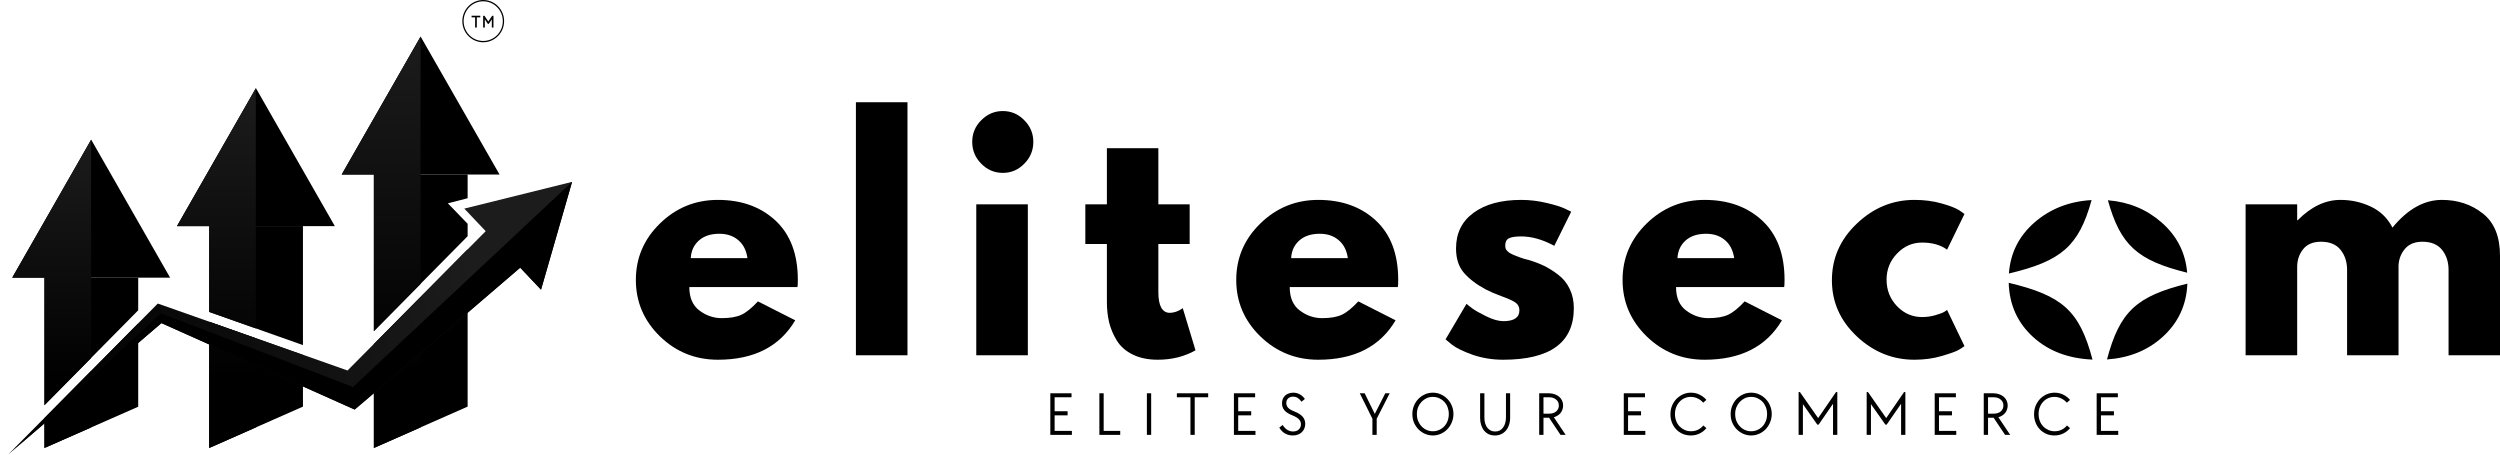 <svg width="242" height="44" viewBox="0 0 242 44" fill="none" xmlns="http://www.w3.org/2000/svg">
<path d="M77.196 27.786H66.727C66.727 28.813 67.053 29.571 67.707 30.061C68.367 30.551 69.082 30.796 69.852 30.796C70.659 30.796 71.296 30.689 71.766 30.47C72.233 30.254 72.769 29.822 73.368 29.174L76.977 31.006C75.478 33.55 72.982 34.822 69.494 34.822C67.309 34.822 65.439 34.069 63.88 32.558C62.326 31.041 61.551 29.221 61.551 27.098C61.551 24.974 62.326 23.154 63.88 21.637C65.439 20.114 67.309 19.35 69.494 19.35C71.777 19.35 73.636 20.02 75.074 21.357C76.51 22.696 77.23 24.609 77.23 27.098C77.23 27.442 77.219 27.669 77.196 27.786ZM66.866 24.985H72.353C72.244 24.233 71.95 23.652 71.466 23.247C70.987 22.836 70.376 22.628 69.633 22.628C68.803 22.628 68.14 22.847 67.65 23.282C67.165 23.72 66.903 24.285 66.866 24.985Z" fill="black"/>
<path d="M82.852 34.39V9.897H87.844V34.39H82.852Z" fill="black"/>
<path d="M94.987 11.636C95.57 11.047 96.267 10.749 97.074 10.749C97.881 10.749 98.573 11.047 99.15 11.636C99.732 12.219 100.026 12.919 100.026 13.736C100.026 14.553 99.732 15.259 99.15 15.848C98.573 16.44 97.881 16.735 97.074 16.735C96.267 16.735 95.57 16.44 94.987 15.848C94.402 15.259 94.111 14.553 94.111 13.736C94.111 12.919 94.402 12.219 94.987 11.636ZM94.503 19.78V34.389H99.495V19.78H94.503Z" fill="black"/>
<path d="M107.147 19.78V14.343H112.128V19.78H115.16V23.619H112.128V28.263C112.128 29.611 112.5 30.282 113.246 30.282C113.436 30.282 113.632 30.247 113.834 30.177C114.042 30.101 114.203 30.022 114.318 29.944L114.491 29.827L115.725 33.911C114.656 34.518 113.436 34.821 112.07 34.821C111.131 34.821 110.324 34.652 109.649 34.319C108.972 33.987 108.462 33.538 108.116 32.977C107.77 32.417 107.519 31.831 107.366 31.215C107.219 30.594 107.147 29.932 107.147 29.232V23.619H105.061V19.78H107.147Z" fill="black"/>
<path d="M135.313 27.786H124.845C124.845 28.813 125.17 29.571 125.824 30.061C126.485 30.551 127.199 30.796 127.969 30.796C128.776 30.796 129.413 30.689 129.883 30.47C130.35 30.254 130.886 29.822 131.485 29.174L135.094 31.006C133.595 33.55 131.099 34.822 127.611 34.822C125.427 34.822 123.556 34.069 121.997 32.558C120.443 31.041 119.668 29.221 119.668 27.098C119.668 24.974 120.443 23.154 121.997 21.637C123.556 20.114 125.427 19.35 127.611 19.35C129.894 19.35 131.753 20.02 133.192 21.357C134.627 22.696 135.347 24.609 135.347 27.098C135.347 27.442 135.336 27.669 135.313 27.786ZM124.983 24.985H130.471C130.361 24.233 130.067 23.652 129.583 23.247C129.105 22.836 128.493 22.628 127.75 22.628C126.92 22.628 126.257 22.847 125.767 23.282C125.283 23.72 125.02 24.285 124.983 24.985Z" fill="black"/>
<path d="M147.251 19.35C148.072 19.35 148.888 19.449 149.695 19.641C150.502 19.828 151.101 20.015 151.493 20.201L152.093 20.493L150.456 23.795C149.332 23.189 148.265 22.885 147.251 22.885C146.689 22.885 146.288 22.949 146.052 23.072C145.821 23.197 145.706 23.431 145.706 23.772C145.706 23.842 145.712 23.918 145.729 23.994C145.743 24.072 145.778 24.145 145.833 24.215C145.893 24.28 145.948 24.332 145.994 24.379C146.04 24.425 146.121 24.481 146.236 24.542C146.351 24.598 146.438 24.641 146.501 24.671C146.57 24.694 146.677 24.738 146.824 24.799C146.977 24.854 147.089 24.898 147.158 24.927C147.233 24.951 147.36 24.994 147.539 25.055C147.723 25.111 147.862 25.146 147.954 25.16C148.53 25.333 149.032 25.522 149.464 25.732C149.902 25.942 150.358 26.231 150.836 26.596C151.312 26.955 151.681 27.41 151.943 27.961C152.211 28.506 152.346 29.128 152.346 29.828C152.346 33.159 150.064 34.822 145.498 34.822C144.466 34.822 143.486 34.662 142.558 34.344C141.636 34.017 140.967 33.69 140.552 33.364L139.93 32.85L141.959 29.408C142.103 29.542 142.299 29.697 142.547 29.875C142.792 30.055 143.233 30.303 143.873 30.621C144.51 30.933 145.063 31.088 145.533 31.088C146.562 31.088 147.078 30.738 147.078 30.038C147.078 29.711 146.945 29.46 146.686 29.279C146.423 29.102 145.977 28.9 145.348 28.673C144.717 28.439 144.224 28.229 143.873 28.043C142.973 27.57 142.259 27.033 141.728 26.432C141.204 25.834 140.944 25.041 140.944 24.052C140.944 22.576 141.509 21.424 142.639 20.598C143.775 19.767 145.314 19.35 147.251 19.35Z" fill="black"/>
<path d="M172.709 27.786H162.241C162.241 28.813 162.567 29.571 163.221 30.061C163.881 30.551 164.596 30.796 165.365 30.796C166.172 30.796 166.809 30.689 167.279 30.47C167.746 30.254 168.282 29.822 168.882 29.174L172.49 31.006C170.992 33.55 168.496 34.822 165.008 34.822C162.823 34.822 160.953 34.069 159.393 32.558C157.84 31.041 157.064 29.221 157.064 27.098C157.064 24.974 157.84 23.154 159.393 21.637C160.953 20.114 162.823 19.35 165.008 19.35C167.291 19.35 169.15 20.02 170.588 21.357C172.023 22.696 172.744 24.609 172.744 27.098C172.744 27.442 172.732 27.669 172.709 27.786ZM162.379 24.985H167.867C167.758 24.233 167.464 23.652 166.979 23.247C166.501 22.836 165.89 22.628 165.146 22.628C164.316 22.628 163.653 22.847 163.163 23.282C162.679 23.72 162.417 24.285 162.379 24.985Z" fill="black"/>
<path d="M186.056 23.48C185.116 23.48 184.309 23.836 183.635 24.542C182.957 25.242 182.62 26.088 182.62 27.074C182.62 28.078 182.957 28.935 183.635 29.641C184.309 30.341 185.116 30.691 186.056 30.691C186.499 30.691 186.923 30.633 187.324 30.516C187.73 30.4 188.03 30.289 188.223 30.178L188.477 30.003L190.16 33.504C190.027 33.606 189.843 33.725 189.607 33.865C189.376 34.005 188.84 34.201 188.004 34.449C187.174 34.697 186.278 34.822 185.318 34.822C183.202 34.822 181.343 34.069 179.738 32.558C178.129 31.041 177.328 29.233 177.328 27.133C177.328 25.003 178.129 23.174 179.738 21.648C181.343 20.117 183.202 19.35 185.318 19.35C186.278 19.35 187.162 19.466 187.969 19.7C188.776 19.927 189.347 20.152 189.687 20.376L190.16 20.715L188.477 24.169C187.854 23.711 187.047 23.48 186.056 23.48Z" fill="black"/>
<path d="M217.375 34.39V19.781H222.367V21.322H222.413C223.71 20.009 225.091 19.35 226.552 19.35C227.604 19.35 228.587 19.568 229.504 20.003C230.426 20.441 231.121 21.117 231.59 22.033C233.057 20.245 234.651 19.35 236.375 19.35C237.911 19.35 239.234 19.79 240.341 20.668C241.448 21.54 242.001 22.906 242.001 24.764V34.39H237.021V26.129C237.021 25.353 236.807 24.703 236.386 24.18C235.963 23.661 235.332 23.399 234.496 23.399C233.758 23.399 233.196 23.626 232.812 24.075C232.426 24.519 232.216 25.053 232.178 25.674V34.39H227.198V26.129C227.198 25.353 226.984 24.703 226.564 24.18C226.149 23.661 225.517 23.399 224.673 23.399C223.903 23.399 223.327 23.641 222.944 24.122C222.557 24.606 222.367 25.181 222.367 25.849V34.39H217.375Z" fill="black"/>
<path fill-rule="evenodd" clip-rule="evenodd" d="M211.717 26.398C211.559 24.469 210.739 22.852 209.254 21.543C207.807 20.268 206.07 19.548 204.044 19.385C205.265 23.775 206.932 25.211 211.717 26.398ZM202.467 19.367C200.304 19.489 198.462 20.211 196.941 21.531C195.43 22.849 194.604 24.497 194.462 26.477C199.505 25.273 201.218 23.871 202.467 19.367ZM194.443 27.376C194.505 29.513 195.305 31.273 196.849 32.663C198.333 33.995 200.235 34.708 202.554 34.809C201.294 30.047 199.618 28.61 194.443 27.376ZM203.957 34.794C205.189 30.145 206.822 28.671 211.738 27.455C211.655 29.535 210.845 31.265 209.312 32.639C207.872 33.931 206.086 34.649 203.957 34.794Z" fill="black"/>
<path d="M101.672 38.07H103.724V38.455H102.087V39.809H103.344V40.206H102.087V41.711H103.759V42.096H101.672V38.07Z" fill="black"/>
<path d="M106.42 38.07H106.835V41.711H108.438V42.096H106.42V38.07Z" fill="black"/>
<path d="M111.018 38.07H111.433V42.096H111.018V38.07Z" fill="black"/>
<path d="M115.234 38.455H113.92V38.07H116.952V38.455H115.649V42.096H115.234V38.455Z" fill="black"/>
<path d="M119.443 38.07H121.496V38.455H119.858V39.809H121.115V40.206H119.858V41.711H121.53V42.096H119.443V38.07Z" fill="black"/>
<path d="M125.148 42.153C124.877 42.153 124.629 42.092 124.399 41.966C124.174 41.835 123.987 41.645 123.834 41.395L124.157 41.138C124.433 41.558 124.768 41.768 125.16 41.768C125.39 41.768 125.575 41.707 125.713 41.581C125.857 41.45 125.932 41.278 125.932 41.068C125.932 40.881 125.866 40.724 125.736 40.59C125.612 40.458 125.408 40.333 125.125 40.216C124.762 40.076 124.503 39.913 124.341 39.726C124.18 39.539 124.099 39.315 124.099 39.049C124.099 38.895 124.122 38.755 124.168 38.629C124.22 38.498 124.295 38.39 124.387 38.303C124.485 38.209 124.601 38.139 124.733 38.092C124.872 38.04 125.021 38.011 125.183 38.011C125.635 38.011 126.013 38.215 126.313 38.617L125.99 38.886C125.866 38.717 125.739 38.591 125.609 38.513C125.477 38.437 125.333 38.396 125.171 38.396C124.97 38.396 124.808 38.454 124.687 38.571C124.572 38.682 124.514 38.828 124.514 39.014C124.514 39.195 124.575 39.35 124.699 39.481C124.82 39.606 125.021 39.723 125.298 39.831C125.658 39.971 125.924 40.14 126.094 40.333C126.261 40.528 126.347 40.762 126.347 41.033C126.347 41.196 126.316 41.348 126.255 41.488C126.2 41.622 126.12 41.739 126.013 41.838C125.903 41.94 125.777 42.019 125.633 42.071C125.486 42.124 125.324 42.153 125.148 42.153Z" fill="black"/>
<path d="M132.849 40.532L131.627 38.07H132.1L133.08 40.066L134.094 38.07H134.521L133.264 40.532V42.096H132.849V40.532Z" fill="black"/>
<path d="M138.7 42.153C138.429 42.153 138.172 42.098 137.927 41.99C137.688 41.882 137.478 41.733 137.293 41.546C137.115 41.36 136.973 41.144 136.867 40.893C136.766 40.645 136.717 40.374 136.717 40.076C136.717 39.796 136.766 39.533 136.867 39.283C136.973 39.026 137.115 38.804 137.293 38.617C137.478 38.431 137.688 38.285 137.927 38.174C138.172 38.066 138.429 38.011 138.7 38.011C138.976 38.011 139.233 38.066 139.472 38.174C139.717 38.285 139.928 38.431 140.106 38.617C140.291 38.804 140.432 39.023 140.533 39.271C140.64 39.522 140.694 39.79 140.694 40.076C140.694 40.365 140.64 40.633 140.533 40.881C140.432 41.132 140.291 41.354 140.106 41.546C139.928 41.733 139.717 41.882 139.472 41.99C139.233 42.098 138.976 42.153 138.7 42.153ZM138.7 41.745C138.922 41.745 139.126 41.704 139.311 41.616C139.501 41.532 139.668 41.415 139.807 41.266C139.945 41.12 140.052 40.945 140.129 40.741C140.204 40.54 140.245 40.318 140.245 40.076C140.245 39.843 140.204 39.627 140.129 39.423C140.052 39.221 139.945 39.046 139.807 38.898C139.668 38.752 139.501 38.635 139.311 38.547C139.126 38.463 138.922 38.419 138.7 38.419C138.475 38.419 138.273 38.463 138.089 38.547C137.904 38.635 137.743 38.752 137.605 38.898C137.466 39.046 137.354 39.221 137.27 39.423C137.192 39.627 137.155 39.843 137.155 40.076C137.155 40.318 137.192 40.54 137.27 40.741C137.354 40.945 137.466 41.12 137.605 41.266C137.743 41.415 137.904 41.532 138.089 41.616C138.273 41.704 138.475 41.745 138.7 41.745Z" fill="black"/>
<path d="M144.705 42.154C144.489 42.154 144.293 42.114 144.117 42.038C143.938 41.953 143.788 41.836 143.667 41.688C143.543 41.542 143.448 41.361 143.379 41.151C143.31 40.941 143.275 40.713 143.275 40.462V38.07H143.69V40.427C143.69 40.632 143.713 40.812 143.76 40.976C143.811 41.139 143.881 41.279 143.967 41.396C144.059 41.513 144.169 41.606 144.301 41.676C144.431 41.74 144.572 41.769 144.728 41.769C144.889 41.769 145.034 41.74 145.166 41.676C145.296 41.606 145.403 41.513 145.489 41.396C145.581 41.279 145.65 41.139 145.696 40.976C145.748 40.812 145.777 40.632 145.777 40.427V38.07H146.181V40.462C146.181 40.713 146.14 40.941 146.065 41.151C145.996 41.361 145.895 41.542 145.766 41.688C145.633 41.836 145.477 41.953 145.293 42.038C145.114 42.114 144.918 42.154 144.705 42.154Z" fill="black"/>
<path d="M148.994 38.07H149.951C150.141 38.07 150.323 38.102 150.493 38.164C150.66 38.219 150.807 38.301 150.931 38.409C151.052 38.511 151.144 38.636 151.208 38.782C151.277 38.922 151.311 39.08 151.311 39.249C151.311 39.389 151.288 39.523 151.242 39.646C151.202 39.771 151.141 39.885 151.058 39.984C150.98 40.077 150.885 40.159 150.77 40.229C150.66 40.299 150.542 40.354 150.412 40.392L151.554 42.096H151.058L149.951 40.439H149.409V42.096H148.994V38.07ZM149.951 40.042C150.234 40.042 150.461 39.972 150.631 39.832C150.807 39.686 150.896 39.491 150.896 39.249C150.896 39.01 150.807 38.817 150.631 38.677C150.461 38.531 150.234 38.455 149.951 38.455H149.409V40.042H149.951Z" fill="black"/>
<path d="M157.182 38.07H159.234V38.455H157.597V39.809H158.853V40.206H157.597V41.711H159.268V42.096H157.182V38.07Z" fill="black"/>
<path d="M163.671 42.153C163.385 42.153 163.123 42.101 162.887 42.001C162.647 41.893 162.44 41.751 162.264 41.57C162.085 41.383 161.947 41.167 161.849 40.916C161.748 40.668 161.699 40.4 161.699 40.111C161.699 39.808 161.748 39.533 161.849 39.283C161.956 39.026 162.097 38.804 162.276 38.617C162.46 38.431 162.671 38.285 162.91 38.174C163.155 38.066 163.411 38.011 163.682 38.011C163.982 38.011 164.259 38.075 164.512 38.197C164.772 38.323 164.997 38.495 165.181 38.711L164.87 38.979C164.714 38.801 164.535 38.664 164.328 38.571C164.126 38.472 163.907 38.419 163.671 38.419C163.446 38.419 163.244 38.463 163.06 38.547C162.875 38.626 162.714 38.743 162.575 38.898C162.437 39.046 162.328 39.221 162.253 39.423C162.175 39.618 162.137 39.837 162.137 40.076C162.137 40.318 162.175 40.54 162.253 40.741C162.328 40.945 162.437 41.12 162.575 41.266C162.72 41.415 162.887 41.532 163.071 41.616C163.261 41.704 163.469 41.745 163.694 41.745C163.947 41.745 164.172 41.695 164.374 41.593C164.573 41.494 164.743 41.357 164.881 41.185L165.181 41.441C164.997 41.669 164.772 41.844 164.512 41.966C164.259 42.092 163.976 42.153 163.671 42.153Z" fill="black"/>
<path d="M169.51 42.153C169.239 42.153 168.983 42.098 168.738 41.99C168.499 41.882 168.288 41.733 168.104 41.546C167.925 41.36 167.784 41.144 167.677 40.893C167.576 40.645 167.527 40.374 167.527 40.076C167.527 39.796 167.576 39.533 167.677 39.283C167.784 39.026 167.925 38.804 168.104 38.617C168.288 38.431 168.499 38.285 168.738 38.174C168.983 38.066 169.239 38.011 169.51 38.011C169.787 38.011 170.044 38.066 170.283 38.174C170.528 38.285 170.738 38.431 170.917 38.617C171.101 38.804 171.243 39.023 171.343 39.271C171.45 39.522 171.505 39.79 171.505 40.076C171.505 40.365 171.45 40.633 171.343 40.881C171.243 41.132 171.101 41.354 170.917 41.546C170.738 41.733 170.528 41.882 170.283 41.99C170.044 42.098 169.787 42.153 169.51 42.153ZM169.51 41.745C169.732 41.745 169.937 41.704 170.121 41.616C170.312 41.532 170.479 41.415 170.617 41.266C170.755 41.12 170.862 40.945 170.94 40.741C171.015 40.54 171.055 40.318 171.055 40.076C171.055 39.843 171.015 39.627 170.94 39.423C170.862 39.221 170.755 39.046 170.617 38.898C170.479 38.752 170.312 38.635 170.121 38.547C169.937 38.463 169.732 38.419 169.51 38.419C169.286 38.419 169.084 38.463 168.899 38.547C168.715 38.635 168.553 38.752 168.415 38.898C168.277 39.046 168.164 39.221 168.081 39.423C168.003 39.627 167.965 39.843 167.965 40.076C167.965 40.318 168.003 40.54 168.081 40.741C168.164 40.945 168.277 41.12 168.415 41.266C168.553 41.415 168.715 41.532 168.899 41.616C169.084 41.704 169.286 41.745 169.51 41.745Z" fill="black"/>
<path d="M174.105 37.952H174.232L175.996 40.472L177.726 37.952H177.852V42.094H177.437V39.084L176.042 41.103H175.916L174.521 39.119V42.094H174.105V37.952Z" fill="black"/>
<path d="M180.693 37.952H180.82L182.584 40.472L184.313 37.952H184.44V42.094H184.025V39.084L182.63 41.103H182.503L181.108 39.119V42.094H180.693V37.952Z" fill="black"/>
<path d="M187.279 38.07H189.331V38.455H187.694V39.809H188.951V40.206H187.694V41.711H189.366V42.096H187.279V38.07Z" fill="black"/>
<path d="M192.027 38.07H192.984C193.174 38.07 193.356 38.102 193.526 38.164C193.693 38.219 193.84 38.301 193.964 38.409C194.085 38.511 194.178 38.636 194.241 38.782C194.31 38.922 194.345 39.08 194.345 39.249C194.345 39.389 194.322 39.523 194.276 39.646C194.235 39.771 194.175 39.885 194.091 39.984C194.013 40.077 193.918 40.159 193.803 40.229C193.693 40.299 193.575 40.354 193.445 40.392L194.587 42.096H194.091L192.984 40.439H192.442V42.096H192.027V38.07ZM192.984 40.042C193.267 40.042 193.494 39.972 193.664 39.832C193.84 39.686 193.93 39.491 193.93 39.249C193.93 39.01 193.84 38.817 193.664 38.677C193.494 38.531 193.267 38.455 192.984 38.455H192.442V40.042H192.984Z" fill="black"/>
<path d="M198.87 42.153C198.585 42.153 198.322 42.101 198.086 42.001C197.847 41.893 197.639 41.751 197.463 41.57C197.285 41.383 197.146 41.167 197.048 40.916C196.947 40.668 196.898 40.4 196.898 40.111C196.898 39.808 196.947 39.533 197.048 39.283C197.155 39.026 197.296 38.804 197.475 38.617C197.659 38.431 197.87 38.285 198.109 38.174C198.354 38.066 198.611 38.011 198.881 38.011C199.181 38.011 199.458 38.075 199.712 38.197C199.971 38.323 200.196 38.495 200.38 38.711L200.069 38.979C199.913 38.801 199.735 38.664 199.527 38.571C199.325 38.472 199.106 38.419 198.87 38.419C198.645 38.419 198.443 38.463 198.259 38.547C198.074 38.626 197.913 38.743 197.775 38.898C197.636 39.046 197.527 39.221 197.452 39.423C197.374 39.618 197.337 39.837 197.337 40.076C197.337 40.318 197.374 40.54 197.452 40.741C197.527 40.945 197.636 41.12 197.775 41.266C197.919 41.415 198.086 41.532 198.27 41.616C198.461 41.704 198.668 41.745 198.893 41.745C199.147 41.745 199.371 41.695 199.573 41.593C199.772 41.494 199.942 41.357 200.08 41.185L200.38 41.441C200.196 41.669 199.971 41.844 199.712 41.966C199.458 42.092 199.175 42.153 198.87 42.153Z" fill="black"/>
<path d="M202.957 38.07H205.009V38.455H203.372V39.809H204.629V40.206H203.372V41.711H205.044V42.096H202.957V38.07Z" fill="black"/>
<path d="M46.775 4.092C45.659 4.092 44.754 3.17 44.754 2.046C44.754 0.922 45.659 0 46.775 0C47.892 0 48.797 0.916 48.797 2.046C48.797 3.176 47.886 4.092 46.775 4.092ZM46.775 0.126C45.727 0.126 44.879 0.985 44.879 2.046C44.879 3.107 45.727 3.965 46.775 3.965C47.824 3.965 48.673 3.107 48.673 2.046C48.673 0.985 47.818 0.126 46.775 0.126Z" fill="black"/>
<path d="M45.992 1.679H45.652V1.522H46.492V1.679H46.155V2.667H45.992V1.679Z" fill="black"/>
<path d="M46.768 2.666V1.532H46.9L47.267 2.083L47.638 1.532H47.767V2.666H47.607V1.867L47.312 2.308H47.222L46.93 1.867V2.666H46.768Z" fill="black"/>
<path fill-rule="evenodd" clip-rule="evenodd" d="M13.379 26.871H4.301V39.224L13.379 30.036V26.871ZM13.379 31.303L4.301 40.491V43.366L13.379 39.37V31.303Z" fill="black"/>
<path d="M8.825 13.517L16.467 26.879H1.182L8.825 13.517Z" fill="black"/>
<path fill-rule="evenodd" clip-rule="evenodd" d="M4.302 26.878H1.184L8.818 13.529L8.818 26.87L8.818 26.878L8.818 34.654L4.302 39.225V26.878ZM4.302 40.492V43.365L8.818 41.377V35.922L4.302 40.492Z" fill="url(#paint0_linear_2915_766)"/>
<path fill-rule="evenodd" clip-rule="evenodd" d="M29.326 21.882H20.248V30.194L29.326 33.405V21.882ZM29.326 34.361L20.248 31.149V43.367L29.326 39.36V34.361Z" fill="black"/>
<path d="M24.77 8.527L32.412 21.889H17.128L24.77 8.527Z" fill="black"/>
<path fill-rule="evenodd" clip-rule="evenodd" d="M17.129 21.891L24.764 8.542V21.883V21.891V31.793L20.248 30.195V21.891H17.129ZM20.248 31.151V43.368L24.791 41.362H24.764V32.748L20.248 31.151Z" fill="url(#paint1_linear_2915_766)"/>
<path fill-rule="evenodd" clip-rule="evenodd" d="M36.188 16.888H45.266V19.188L43.356 19.681L45.266 21.663V22.864L36.188 32.052V16.888ZM36.188 33.319L45.266 24.131V39.36L36.188 43.363V33.319Z" fill="black"/>
<path d="M40.715 3.535L48.358 16.897H33.073L40.715 3.535Z" fill="black"/>
<path fill-rule="evenodd" clip-rule="evenodd" d="M40.717 3.535L40.725 3.551H40.709L40.709 16.889L40.709 16.897V27.486L36.193 32.056V16.897H33.074L40.717 3.535ZM36.193 33.323V43.365L40.709 41.373L40.709 28.753L36.193 33.323Z" fill="url(#paint2_linear_2915_766)"/>
<path d="M55.378 17.604L44.943 20.193L47.014 22.378L33.641 35.864L15.782 29.562L15.275 29.384L14.942 29.72L0.785 44L15.626 31.275L33.472 39.261L34.331 39.645L35.157 38.946L50.356 25.911L52.373 28.042L55.378 17.604Z" fill="url(#paint3_linear_2915_766)"/>
<path d="M34.173 37.459L15.584 30.329L1.203 43.638L15.624 31.275L33.47 39.261L34.329 39.644L35.155 38.946L50.355 25.911L52.371 28.042L55.376 17.604L34.173 37.459Z" fill="black"/>
<defs>
<linearGradient id="paint0_linear_2915_766" x1="8.826" y1="13.516" x2="8.826" y2="41.235" gradientUnits="userSpaceOnUse">
<stop stop-color="#1C1C1C"/>
<stop offset="0.85"/>
</linearGradient>
<linearGradient id="paint1_linear_2915_766" x1="24.771" y1="8.529" x2="24.771" y2="41.487" gradientUnits="userSpaceOnUse">
<stop stop-color="#1C1C1C"/>
<stop offset="0.85"/>
</linearGradient>
<linearGradient id="paint2_linear_2915_766" x1="40.717" y1="3.535" x2="40.717" y2="41.639" gradientUnits="userSpaceOnUse">
<stop stop-color="#1C1C1C"/>
<stop offset="0.85"/>
</linearGradient>
<linearGradient id="paint3_linear_2915_766" x1="45.843" y1="26.592" x2="4.573" y2="38.879" gradientUnits="userSpaceOnUse">
<stop stop-color="#1C1C1C"/>
<stop offset="1"/>
</linearGradient>
</defs>
</svg>
